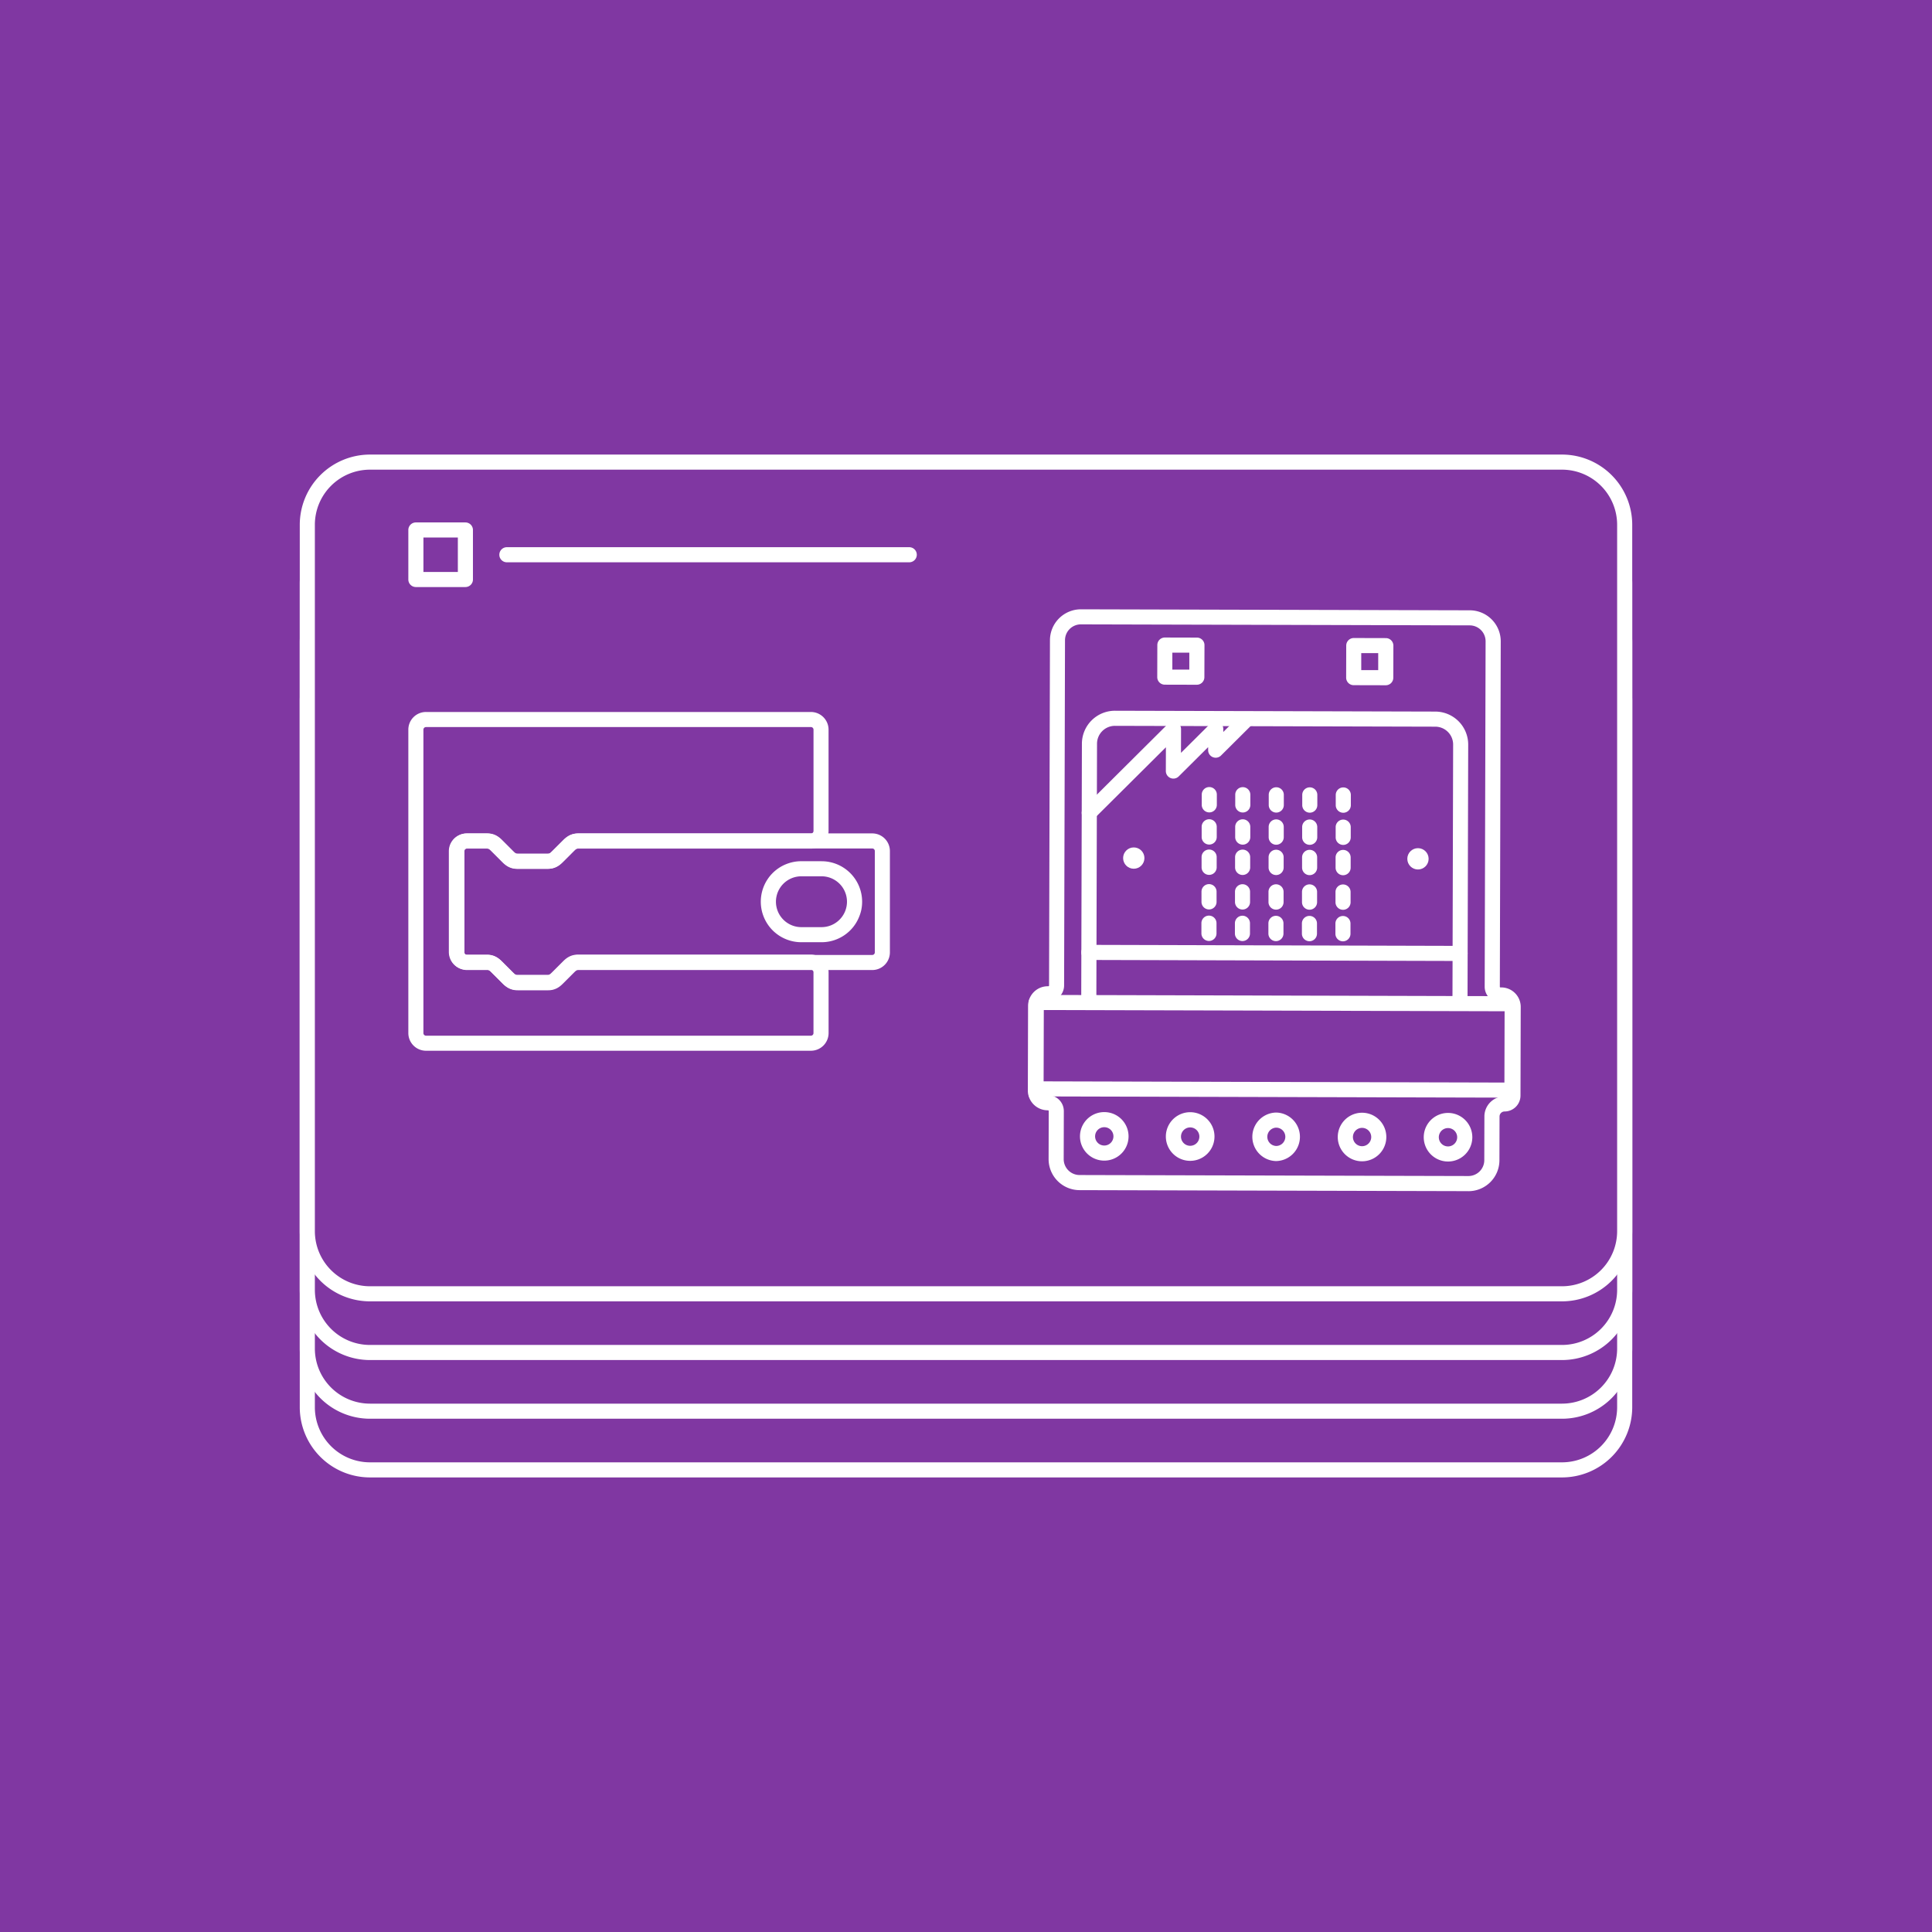 <svg viewBox="0 0 1920 1920" xmlns="http://www.w3.org/2000/svg"><path d="m0 0h1920v1920h-1920z" fill="#8037a2"/><rect fill="#8037a2" height="826.52" rx="62.23" width="1309.18" x="305.41" y="634.23"/><path d="m1552.36 1468.25h-1184.72a69.81 69.81 0 0 1 -69.73-69.73v-702.06a69.81 69.81 0 0 1 69.73-69.73h1184.72a69.81 69.81 0 0 1 69.73 69.73v702.06a69.81 69.81 0 0 1 -69.73 69.73zm-1184.72-826.52a54.79 54.79 0 0 0 -54.73 54.73v702.06a54.79 54.79 0 0 0 54.73 54.73h1184.72a54.79 54.79 0 0 0 54.73-54.73v-702.06a54.79 54.79 0 0 0 -54.73-54.73z" fill="#fff"/><rect fill="#8037a2" height="826.52" rx="62.23" width="1309.18" x="305.41" y="575.9"/><path d="m1552.36 1409.92h-1184.72a69.81 69.81 0 0 1 -69.73-69.72v-702.07a69.81 69.81 0 0 1 69.73-69.73h1184.72a69.81 69.81 0 0 1 69.73 69.73v702.07a69.81 69.81 0 0 1 -69.73 69.72zm-1184.72-826.52a54.79 54.79 0 0 0 -54.73 54.73v702.07a54.79 54.79 0 0 0 54.73 54.72h1184.72a54.79 54.79 0 0 0 54.73-54.72v-702.07a54.79 54.79 0 0 0 -54.73-54.73z" fill="#fff"/><rect fill="#8037a2" height="826.52" rx="62.23" width="1309.18" x="305.41" y="517.58"/><path d="m1552.36 1351.6h-1184.72a69.81 69.81 0 0 1 -69.73-69.73v-702.07a69.81 69.81 0 0 1 69.73-69.72h1184.72a69.81 69.81 0 0 1 69.73 69.72v702.07a69.81 69.81 0 0 1 -69.73 69.73zm-1184.72-826.52a54.79 54.79 0 0 0 -54.73 54.72v702.07a54.79 54.79 0 0 0 54.73 54.73h1184.72a54.79 54.79 0 0 0 54.73-54.73v-702.07a54.79 54.79 0 0 0 -54.73-54.72z" fill="#fff"/><rect fill="#8037a2" height="826.52" rx="62.23" width="1309.18" x="305.41" y="459.25"/><path d="m1552.36 1293.27h-1184.72a69.81 69.81 0 0 1 -69.73-69.73v-702.06a69.81 69.81 0 0 1 69.73-69.73h1184.72a69.81 69.81 0 0 1 69.73 69.73v702.06a69.81 69.81 0 0 1 -69.73 69.73zm-1184.72-826.52a54.79 54.79 0 0 0 -54.73 54.73v702.06a54.79 54.79 0 0 0 54.73 54.73h1184.72a54.79 54.79 0 0 0 54.73-54.73v-702.06a54.79 54.79 0 0 0 -54.73-54.73z" fill="#fff"/><rect fill="#8037a2" height="299.36" rx="25.29" transform="matrix(1 .003 -.003 1 2.26 -3.3)" width="368.9" x="1082.36" y="714.25"/><g fill="#fff"><path d="m1425.65 1021.52h-.09l-318.33-.83a32.79 32.79 0 0 1 -32.7-32.87l.65-248.79a32.83 32.83 0 0 1 32.79-32.7h.08l318.33.83a32.79 32.79 0 0 1 32.7 32.87l-.65 248.79a32.81 32.81 0 0 1 -32.78 32.7zm-317.65-300.19a17.81 17.81 0 0 0 -17.79 17.74l-.65 248.79a17.79 17.79 0 0 0 17.74 17.83l318.33.83a17.83 17.83 0 0 0 17.83-17.74l.65-248.79a17.77 17.77 0 0 0 -17.74-17.83z"/><path d="m1451 955-368.9-1a7.5 7.5 0 0 1 0-15l368.9 1a7.5 7.5 0 0 1 0 15z"/><path d="m1082.5 815.29a7.5 7.5 0 0 1 -5.29-12.81l83.71-83.28a7.5 7.5 0 0 1 12.79 5.34l-.06 23.64 29.25-29.09a7.5 7.5 0 0 1 12.79 5.33v3l17.56-17.47a7.5 7.5 0 1 1 10.58 10.64l-30.4 30.24a7.5 7.5 0 0 1 -12.79-5.34v-3l-29.25 29.09a7.5 7.5 0 0 1 -12.79-5.33l.07-23.64-70.88 70.5a7.44 7.44 0 0 1 -5.29 2.18z"/><circle cx="1126.73" cy="852.75" r="10.59"/><circle cx="1409.16" cy="853.49" r="10.59"/><path d="m1268.35 807.54a7.5 7.5 0 0 1 -7.49-7.52v-10.17a7.5 7.5 0 0 1 7.5-7.48 7.5 7.5 0 0 1 7.48 7.52v10.17a7.5 7.5 0 0 1 -7.49 7.48z"/><path d="m1334.93 807.71a7.5 7.5 0 0 1 -7.48-7.52v-10.17a7.5 7.5 0 0 1 15 0v10.17a7.5 7.5 0 0 1 -7.52 7.52z"/><path d="m1301.64 807.63a7.51 7.51 0 0 1 -7.48-7.52v-10.18a7.5 7.5 0 0 1 7.5-7.48 7.5 7.5 0 0 1 7.48 7.52v10.17a7.51 7.51 0 0 1 -7.5 7.49z"/><path d="m1235.05 807.45a7.5 7.5 0 0 1 -7.48-7.52v-10.17a7.5 7.5 0 0 1 15 0v10.17a7.49 7.49 0 0 1 -7.52 7.52z"/><path d="m1201.76 807.36a7.5 7.5 0 0 1 -7.48-7.52v-10.17a7.5 7.5 0 0 1 15 0v10.17a7.5 7.5 0 0 1 -7.52 7.52z"/><path d="m1268.26 839.49a7.5 7.5 0 0 1 -7.48-7.52v-10.17a7.5 7.5 0 1 1 15 0v10.17a7.5 7.5 0 0 1 -7.52 7.52z"/><path d="m1334.85 839.67a7.49 7.49 0 0 1 -7.48-7.52v-10.18a7.5 7.5 0 0 1 7.5-7.48 7.5 7.5 0 0 1 7.48 7.52v10.18a7.51 7.51 0 0 1 -7.5 7.48z"/><path d="m1301.55 839.58a7.5 7.5 0 0 1 -7.48-7.52v-10.17a7.5 7.5 0 1 1 15 0v10.17a7.5 7.5 0 0 1 -7.52 7.52z"/><path d="m1235 839.41a7.51 7.51 0 0 1 -7.48-7.52v-10.18a7.5 7.5 0 1 1 15 0v10.17a7.51 7.51 0 0 1 -7.52 7.53z"/><path d="m1201.68 839.32a7.5 7.5 0 0 1 -7.48-7.52v-10.17a7.5 7.5 0 0 1 7.5-7.48 7.49 7.49 0 0 1 7.48 7.52v10.17a7.5 7.5 0 0 1 -7.5 7.48z"/><path d="m1268.18 869.62a7.5 7.5 0 0 1 -7.48-7.52v-10.17a7.5 7.5 0 0 1 7.5-7.48 7.5 7.5 0 0 1 7.48 7.52v10.17a7.49 7.49 0 0 1 -7.5 7.48z"/><path d="m1334.77 869.8a7.5 7.5 0 0 1 -7.48-7.52v-10.18a7.5 7.5 0 0 1 7.5-7.48 7.51 7.51 0 0 1 7.48 7.52v10.18a7.5 7.5 0 0 1 -7.5 7.48z"/><path d="m1301.48 869.71a7.5 7.5 0 0 1 -7.49-7.52v-10.17a7.5 7.5 0 0 1 7.5-7.48 7.5 7.5 0 0 1 7.48 7.52v10.17a7.5 7.5 0 0 1 -7.49 7.48z"/><path d="m1234.89 869.54a7.5 7.5 0 0 1 -7.48-7.52v-10.18a7.5 7.5 0 1 1 15 0v10.18a7.5 7.5 0 0 1 -7.52 7.52z"/><path d="m1201.6 869.45a7.5 7.5 0 0 1 -7.48-7.52v-10.17a7.5 7.5 0 0 1 15 0v10.17a7.5 7.5 0 0 1 -7.52 7.52z"/><path d="m1268.09 904a7.51 7.51 0 0 1 -7.48-7.52v-10.18a7.5 7.5 0 1 1 15 0v10.17a7.5 7.5 0 0 1 -7.52 7.53z"/><path d="m1334.68 904.15a7.5 7.5 0 0 1 -7.48-7.52v-10.17a7.5 7.5 0 1 1 15 0v10.17a7.5 7.5 0 0 1 -7.52 7.52z"/><path d="m1301.39 904.06a7.49 7.49 0 0 1 -7.48-7.52v-10.17a7.5 7.5 0 1 1 15 0v10.17a7.5 7.5 0 0 1 -7.52 7.52z"/><path d="m1234.8 903.89a7.5 7.5 0 0 1 -7.48-7.52v-10.17a7.49 7.49 0 0 1 7.5-7.48 7.5 7.5 0 0 1 7.48 7.52v10.17a7.5 7.5 0 0 1 -7.5 7.48z"/><path d="m1201.51 903.8a7.5 7.5 0 0 1 -7.48-7.52v-10.17a7.49 7.49 0 0 1 7.49-7.48 7.5 7.5 0 0 1 7.49 7.52v10.17a7.5 7.5 0 0 1 -7.5 7.48z"/><path d="m1268 935.29a7.5 7.5 0 0 1 -7.48-7.52v-10.17a7.5 7.5 0 0 1 7.5-7.48 7.5 7.5 0 0 1 7.48 7.52v10.17a7.5 7.5 0 0 1 -7.5 7.48z"/><path d="m1334.6 935.47a7.49 7.49 0 0 1 -7.48-7.52v-10.17a7.5 7.5 0 0 1 7.5-7.48 7.49 7.49 0 0 1 7.48 7.51v10.18a7.51 7.51 0 0 1 -7.5 7.48z"/><path d="m1301.3 935.38a7.5 7.5 0 0 1 -7.48-7.52v-10.17a7.5 7.5 0 0 1 7.5-7.48 7.5 7.5 0 0 1 7.48 7.52v10.17a7.49 7.49 0 0 1 -7.5 7.48z"/><path d="m1234.72 935.21a7.5 7.5 0 0 1 -7.48-7.52v-10.18a7.5 7.5 0 0 1 7.5-7.48 7.51 7.51 0 0 1 7.48 7.52v10.18a7.5 7.5 0 0 1 -7.5 7.48z"/><path d="m1201.43 935.12a7.5 7.5 0 0 1 -7.48-7.52v-10.17a7.5 7.5 0 1 1 15 0v10.17a7.5 7.5 0 0 1 -7.52 7.52z"/><path d="m1459.28 1183.75h-.08l-386.4-1a30.83 30.83 0 0 1 -30.71-30.87l.13-47.64a.82.82 0 0 0 -.25-.6.81.81 0 0 0 -.59-.24h-.2a19.75 19.75 0 0 1 -19.72-19.82l.22-83.9a19.6 19.6 0 0 1 19.65-19.56h.45a.83.83 0 0 0 .54-.22.73.73 0 0 0 .22-.54l.9-343.14a30.8 30.8 0 0 1 30.87-30.7l386.4 1a30.83 30.83 0 0 1 30.71 30.86l-.9 343.28a.63.63 0 0 0 .62.63h.85a19.34 19.34 0 0 1 19.29 19.4l-.23 88.11a15.83 15.83 0 0 1 -15.82 15.78 5 5 0 0 0 -5 5l-.11 43.49a30.78 30.78 0 0 1 -30.79 30.71zm-418-188.65a4.59 4.59 0 0 0 -4.6 4.6l-.22 83.9a4.76 4.76 0 0 0 4.76 4.78h.2a15.82 15.82 0 0 1 15.8 15.88l-.13 47.64a15.81 15.81 0 0 0 15.75 15.83l386.4 1a15.79 15.79 0 0 0 15.83-15.75l.11-43.49a20 20 0 0 1 20-19.94.82.82 0 0 0 .82-.82l.23-88.11a4.34 4.34 0 0 0 -4.33-4.36h-.85a15.65 15.65 0 0 1 -15.58-15.66l.9-343.29a15.81 15.81 0 0 0 -15.75-15.82l-386.4-1a15.77 15.77 0 0 0 -15.83 15.74l-.9 343.14a15.76 15.76 0 0 1 -15.8 15.72h-.46z"/></g><path d="m1032.49 1082.1 467.19 1.22-.02 4.81 2.88.01.01-4.81.23-85.86-472.94-1.24-.23 85.87-.01 4.8" fill="#8037a2"/><g fill="#fff"><path d="m1502.54 1095.64h-2.9a7.5 7.5 0 0 1 -5.29-2.21 7.38 7.38 0 0 1 -1.69-2.62l-456.07-1.19a7.48 7.48 0 0 1 -7 4.79 7.5 7.5 0 0 1 -7.48-7.52l.24-90.67a7.51 7.51 0 0 1 7.52-7.48l472.93 1.26a7.5 7.5 0 0 1 7.48 7.52l-.24 90.67a7.51 7.51 0 0 1 -7.5 7.48zm-465.41-21 457.94 1.19.19-70.86-457.94-1.2z"/><path d="m1097.41 1153.41h-.06a24.11 24.11 0 0 1 .06-48.22h.06a24.11 24.11 0 0 1 -.06 48.22zm0-33.22a9.11 9.11 0 0 0 0 18.22 9.11 9.11 0 0 0 0-18.22z"/><path d="m1182.81 1153.63h-.06a24.17 24.17 0 1 1 .06 0zm0-33.21a9.13 9.13 0 1 0 6.45 2.69 9.08 9.08 0 0 0 -6.45-2.69z"/><path d="m1268.21 1153.85h-.06a24.11 24.11 0 0 1 .06-48.21h.07a24.11 24.11 0 0 1 -.07 48.21zm0-15a9.12 9.12 0 0 0 9.13-9.08 9.13 9.13 0 0 0 -9.08-9.13 9.11 9.11 0 0 0 0 18.21z"/><path d="m1353.62 1154.08h-.07a24.13 24.13 0 1 1 .07 0zm0-33.22a9.11 9.11 0 0 0 -6.45 15.53 9.11 9.11 0 0 0 6.43 2.69 9.11 9.11 0 0 0 0-18.22z"/><path d="m1439 1154.3a24.14 24.14 0 1 1 .07 0zm0-15a9.12 9.12 0 1 0 -6.46-2.69 9.11 9.11 0 0 0 6.46 2.69z"/><path d="m1189.4 680.5-31.86-.08a7.49 7.49 0 0 1 -7.48-7.52l.08-31.86a7.47 7.47 0 0 1 7.52-7.48l31.86.08a7.5 7.5 0 0 1 7.48 7.52l-.1 31.84a7.49 7.49 0 0 1 -7.5 7.48zm-24.34-15.06h16.86v-16.86h-16.86z"/><path d="m1377.13 681-31.86-.08a7.49 7.49 0 0 1 -7.48-7.52l.08-31.86a7.5 7.5 0 0 1 7.52-7.48l31.86.08a7.5 7.5 0 0 1 7.48 7.52l-.08 31.86a7.49 7.49 0 0 1 -7.5 7.48zm-24.34-15.06h16.86v-16.86h-16.86z"/><path d="m903.6 558.8h-399.87a7.5 7.5 0 0 1 0-15h399.87a7.5 7.5 0 1 1 0 15z"/><path d="m805.84 1044.22h-382.48a17.58 17.58 0 0 1 -17.56-17.57v-301.53a17.54 17.54 0 0 1 17.56-17.56h382.48a17.56 17.56 0 0 1 16.23 10.84 17.41 17.41 0 0 1 1.34 6.72v100.65a17.58 17.58 0 0 1 -17.57 17.57h-231.5c-1.77 0-2.39.46-4.76 2.83l-10.07 10.07c-2.87 2.88-7.22 7.23-15.36 7.23h-30.15c-8.14 0-12.49-4.35-15.37-7.23l-10.06-10.07c-2.37-2.37-3-2.83-4.76-2.83h-20.19a2.55 2.55 0 0 0 -1 .19 2.63 2.63 0 0 0 -1.39 1.39 2.55 2.55 0 0 0 -.19 1v100.21a2.36 2.36 0 0 0 .2 1 2.32 2.32 0 0 0 .55.83 2.59 2.59 0 0 0 .83.56 2.55 2.55 0 0 0 1 .19h20.14c8.13 0 12.48 4.35 15.36 7.23l10.07 10.06c2.37 2.37 3 2.83 4.76 2.83h30.2c1.77 0 2.39-.46 4.76-2.83l10.09-10.08c2.88-2.88 7.23-7.23 15.37-7.23h231.5a17.58 17.58 0 0 1 17.57 17.57v60.39a17.58 17.58 0 0 1 -17.57 17.57zm-382.48-321.66a2.55 2.55 0 0 0 -1 .19 2.44 2.44 0 0 0 -.83.56 2.48 2.48 0 0 0 -.56.83 2.52 2.52 0 0 0 -.19 1v301.53a2.52 2.52 0 0 0 .19 1 2.48 2.48 0 0 0 .56.83 2.44 2.44 0 0 0 .83.56 2.56 2.56 0 0 0 1 .2h382.48a2.53 2.53 0 0 0 1-.2 2.38 2.38 0 0 0 .84-.56 2.46 2.46 0 0 0 .55-.83 2.36 2.36 0 0 0 .2-1v-60.41a2.36 2.36 0 0 0 -.2-1 2.6 2.6 0 0 0 -.55-.84 2.56 2.56 0 0 0 -.83-.55 2.61 2.61 0 0 0 -1-.2h-231.51c-1.77 0-2.39.47-4.76 2.84l-10.07 10.06c-2.87 2.88-7.22 7.23-15.36 7.23h-30.15c-8.14 0-12.49-4.35-15.37-7.23l-10.06-10.06c-2.37-2.37-3-2.84-4.76-2.84h-20.19a17.51 17.51 0 0 1 -12.42-5.14 17.63 17.63 0 0 1 -5.14-12.42v-100.21a17.57 17.57 0 0 1 17.56-17.56h20.14c8.13 0 12.48 4.35 15.36 7.23l10.07 10.06c2.37 2.37 3 2.84 4.76 2.84h30.2c1.77 0 2.39-.47 4.76-2.84l10.09-10.06c2.88-2.88 7.23-7.23 15.37-7.23h231.5a2.36 2.36 0 0 0 1-.2 2.46 2.46 0 0 0 1.39-1.39 2.36 2.36 0 0 0 .2-1v-100.63a2.36 2.36 0 0 0 -.2-1 2.46 2.46 0 0 0 -.55-.83 2.38 2.38 0 0 0 -.84-.56 2.52 2.52 0 0 0 -1-.19z"/><path d="m544.68 984.14h-30.19c-8.14 0-12.49-4.35-15.37-7.23l-10.07-10.07c-2.37-2.37-3-2.83-4.76-2.83h-20.13a17.57 17.57 0 0 1 -17.57-17.57v-100.65a17.58 17.58 0 0 1 10.85-16.23 17.58 17.58 0 0 1 6.72-1.33h20.13c8.14 0 12.49 4.35 15.37 7.22l10.06 10.07c2.37 2.37 3 2.84 4.77 2.84h30.19c1.77 0 2.39-.47 4.76-2.84l10.07-10.07c2.88-2.87 7.23-7.22 15.37-7.22h291.93a17.54 17.54 0 0 1 17.56 17.56v100.65a17.56 17.56 0 0 1 -10.84 16.23 17.41 17.41 0 0 1 -6.72 1.34h-291.93c-1.77 0-2.39.46-4.76 2.83l-10.07 10.07c-2.88 2.88-7.23 7.23-15.37 7.23zm-80.52-140.91a2.52 2.52 0 0 0 -1 .19 2.63 2.63 0 0 0 -1.39 1.39 2.53 2.53 0 0 0 -.2 1v100.63a2.53 2.53 0 0 0 .2 1 2.38 2.38 0 0 0 .56.84 2.46 2.46 0 0 0 .83.55 2.36 2.36 0 0 0 1 .2h20.13c8.14 0 12.49 4.35 15.37 7.23l10.06 10.06c2.37 2.37 3 2.84 4.77 2.84h30.19c1.77 0 2.39-.47 4.76-2.84l10.07-10.06c2.88-2.88 7.23-7.23 15.37-7.23h291.93a2.36 2.36 0 0 0 1-.2 2.46 2.46 0 0 0 .83-.55 2.55 2.55 0 0 0 .75-1.82v-100.67a2.52 2.52 0 0 0 -.19-1 2.48 2.48 0 0 0 -.56-.83 2.34 2.34 0 0 0 -.83-.56 2.52 2.52 0 0 0 -1-.19h-291.93c-1.77 0-2.39.46-4.76 2.83l-10.07 10.07c-2.88 2.88-7.23 7.23-15.37 7.23h-30.19c-8.14 0-12.49-4.35-15.37-7.23l-10.07-10.07c-2.37-2.37-3-2.83-4.76-2.83z"/><path d="m816.48 870.86a25.23 25.23 0 0 1 14 4.25 25.21 25.21 0 0 1 3.83 3.14 25 25 0 0 1 5.48 8.2 25.19 25.19 0 0 1 0 19.33 25.28 25.28 0 0 1 -18.41 15.11 25.52 25.52 0 0 1 -4.93.49h-20.1a25.09 25.09 0 0 1 -14-4.26 25.11 25.11 0 0 1 -3.83-3.14 25.6 25.6 0 0 1 -3.14-3.83 24.79 24.79 0 0 1 -2.34-4.37 25.15 25.15 0 0 1 -1.43-4.74 25 25 0 0 1 0-9.85 25 25 0 0 1 3.77-9.11 25.2 25.2 0 0 1 21-11.22h20.13m0-15h-20.16a39.8 39.8 0 0 0 -7.85.77 40.68 40.68 0 0 0 -7.56 2.29 40.11 40.11 0 0 0 -7 3.72 40.65 40.65 0 0 0 -6.1 5 39.5 39.5 0 0 0 -5 6.1 40.51 40.51 0 0 0 -6 14.51 40.45 40.45 0 0 0 0 15.71 39.88 39.88 0 0 0 2.3 7.55 40.55 40.55 0 0 0 8.72 13.07 41.2 41.2 0 0 0 6.1 5 40.42 40.42 0 0 0 22.37 6.79h20.13a40.31 40.31 0 0 0 22.37-6.79 40.69 40.69 0 0 0 6.1-5 40.23 40.23 0 0 0 5-6.11 39.4 39.4 0 0 0 3.72-7 40.59 40.59 0 0 0 2.35-7.47 40.45 40.45 0 0 0 0-15.71 40.59 40.59 0 0 0 -2.29-7.55 40.26 40.26 0 0 0 -21.79-21.79 40.59 40.59 0 0 0 -7.55-2.29 39.9 39.9 0 0 0 -7.86-.77z"/><path d="m462.51 583.4h-49.21a7.5 7.5 0 0 1 -7.5-7.5v-49.21a7.5 7.5 0 0 1 7.5-7.5h49.21a7.5 7.5 0 0 1 7.5 7.5v49.21a7.5 7.5 0 0 1 -7.5 7.5zm-41.71-15h34.2v-34.21h-34.2z"/></g></svg>
